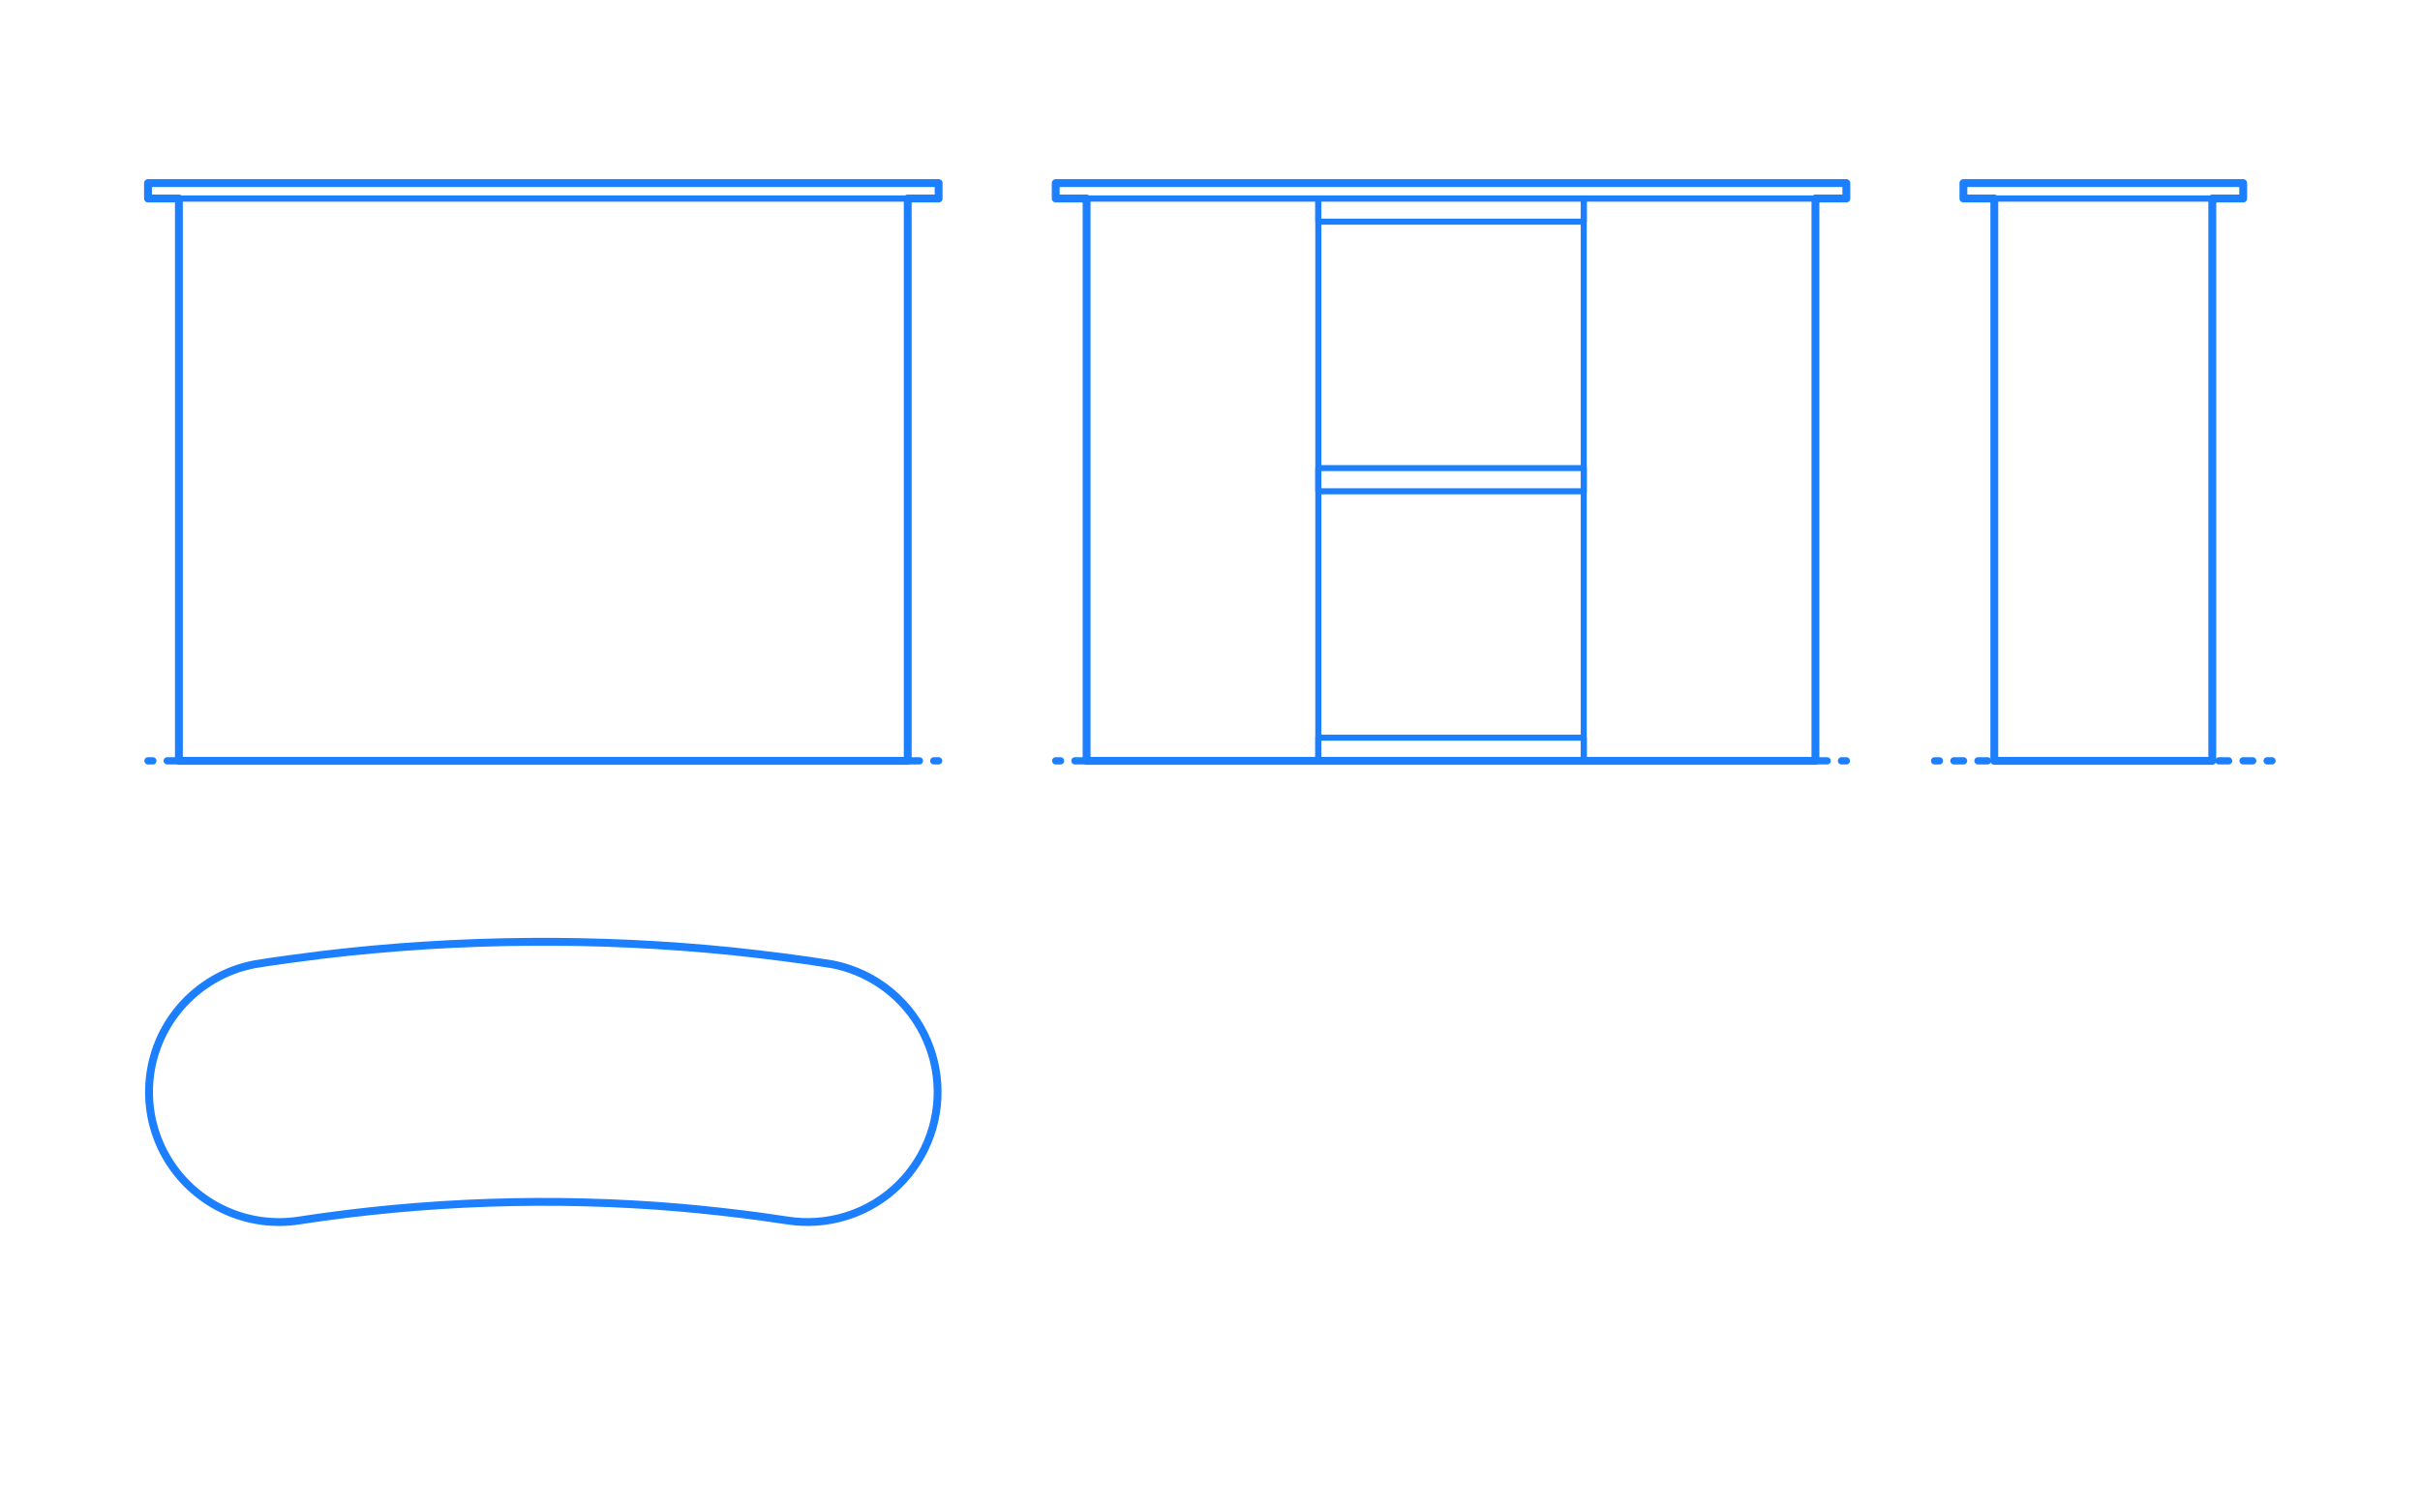 <?xml version="1.0" encoding="UTF-8"?>
<svg xmlns="http://www.w3.org/2000/svg" width="1000" height="625" version="1.1" viewBox="0 0 1000 625">
  <!-- Generator: Adobe Illustrator 29.8.2, SVG Export Plug-In . SVG Version: 2.1.1 Build 3)  -->
  <g id="_x32_D_x24_AG-DIAGRAM">
    <g id="POLYLINE">
      <g>
        <line x1="61.158" y1="314.398" x2="63.158" y2="314.398" fill="none" stroke="#1b7fff" stroke-linecap="round" stroke-linejoin="round" stroke-width="3"/>
        <line x1="69.098" y1="314.398" x2="382.894" y2="314.398" fill="none" stroke="#1b7fff" stroke-dasharray="3.96 5.939" stroke-linecap="round" stroke-linejoin="round" stroke-width="3"/>
        <line x1="385.864" y1="314.398" x2="387.864" y2="314.398" fill="none" stroke="#1b7fff" stroke-linecap="round" stroke-linejoin="round" stroke-width="3"/>
      </g>
    </g>
    <g id="POLYLINE1" data-name="POLYLINE">
      <g>
        <line x1="436.243" y1="314.398" x2="438.243" y2="314.398" fill="none" stroke="#1b7fff" stroke-linecap="round" stroke-linejoin="round" stroke-width="3"/>
        <line x1="444.182" y1="314.398" x2="757.979" y2="314.398" fill="none" stroke="#1b7fff" stroke-dasharray="3.96 5.939" stroke-linecap="round" stroke-linejoin="round" stroke-width="3"/>
        <line x1="760.948" y1="314.398" x2="762.948" y2="314.398" fill="none" stroke="#1b7fff" stroke-linecap="round" stroke-linejoin="round" stroke-width="3"/>
      </g>
    </g>
    <g id="POLYLINE2" data-name="POLYLINE">
      <g>
        <line x1="799.416" y1="314.398" x2="801.416" y2="314.398" fill="none" stroke="#1b7fff" stroke-linecap="round" stroke-linejoin="round" stroke-width="3"/>
        <line x1="807.391" y1="314.398" x2="933.854" y2="314.398" fill="none" stroke="#1b7fff" stroke-dasharray="3.983 5.975" stroke-linecap="round" stroke-linejoin="round" stroke-width="3"/>
        <line x1="936.841" y1="314.398" x2="938.841" y2="314.398" fill="none" stroke="#1b7fff" stroke-linecap="round" stroke-linejoin="round" stroke-width="3"/>
      </g>
    </g>
  </g>
  <g id="_x32_D_x24_AG-FURNITURE">
    <g id="POLYLINE3" data-name="POLYLINE">
      <rect x="61.158" y="75.651" width="326.706" height="6.383" fill="none" stroke="#1b7fff" stroke-linecap="round" stroke-linejoin="round" stroke-width="2.5"/>
    </g>
    <g id="POLYLINE4" data-name="POLYLINE">
      <rect x="73.925" y="82.035" width="301.172" height="232.363" fill="none" stroke="#1b7fff" stroke-linecap="round" stroke-linejoin="round" stroke-width="2.5"/>
    </g>
    <g id="POLYLINE5" data-name="POLYLINE">
      <rect x="436.243" y="75.651" width="326.706" height="6.383" fill="none" stroke="#1b7fff" stroke-linecap="round" stroke-linejoin="round" stroke-width="2.5"/>
    </g>
    <g id="POLYLINE6" data-name="POLYLINE">
      <rect x="449.009" y="82.035" width="95.75" height="232.363" fill="none" stroke="#1b7fff" stroke-linecap="round" stroke-linejoin="round" stroke-width="2.5"/>
    </g>
    <g id="POLYLINE7" data-name="POLYLINE">
      <rect x="654.432" y="82.035" width="95.75" height="232.363" fill="none" stroke="#1b7fff" stroke-linecap="round" stroke-linejoin="round" stroke-width="2.5"/>
    </g>
    <g id="POLYLINE8" data-name="POLYLINE">
      <rect x="544.759" y="304.823" width="109.673" height="9.575" fill="none" stroke="#1b7fff" stroke-linecap="round" stroke-linejoin="round" stroke-width="2.5"/>
    </g>
    <g id="POLYLINE9" data-name="POLYLINE">
      <rect x="544.759" y="82.035" width="109.673" height="9.575" fill="none" stroke="#1b7fff" stroke-linecap="round" stroke-linejoin="round" stroke-width="2.5"/>
    </g>
    <g id="POLYLINE10" data-name="POLYLINE">
      <rect x="544.759" y="193.429" width="109.673" height="9.575" fill="none" stroke="#1b7fff" stroke-linecap="round" stroke-linejoin="round" stroke-width="2.5"/>
    </g>
    <g id="POLYLINE11" data-name="POLYLINE">
      <rect x="811.327" y="75.651" width="115.603" height="6.383" fill="none" stroke="#1b7fff" stroke-linecap="round" stroke-linejoin="round" stroke-width="2.5"/>
    </g>
    <g id="POLYLINE12" data-name="POLYLINE">
      <rect x="824.094" y="82.035" width="90.07" height="232.363" fill="none" stroke="#1b7fff" stroke-linecap="round" stroke-linejoin="round" stroke-width="2.5"/>
    </g>
    <g id="POLYLINE13" data-name="POLYLINE">
      <path d="M62.962,463.388c4.436,19.23,19.25,34.594,38.304,39.727,5.399,1.462,11.072,2.078,16.659,1.805,1.824-.091,3.774-.285,5.577-.564,25.492-3.925,52.704-6.473,78.479-7.357,40.976-1.389,83.017,1.115,123.539,7.357,3.049.469,6.23.68,9.315.615,28.079-.602,50.983-22.722,52.535-50.79,1.501-27.591-18.165-51.837-45.475-56.057-64.448-9.935-130.942-11.631-195.812-4.993-12.325,1.32-28.566,3.293-40.794,5.308-2.4.458-4.883,1.106-7.199,1.891-5.572,1.884-10.869,4.714-15.532,8.3-16.662,12.78-24.369,34.297-19.598,54.756Z" fill="none" stroke="#1b7fff" stroke-linecap="round" stroke-linejoin="round" stroke-width="2.5"/>
    </g>
  </g>
  <g id="_x32_D_x24_AG-OUTLINE">
    <g id="POLYLINE14" data-name="POLYLINE">
      <polygon points="375.097 82.035 387.864 82.035 387.864 75.651 61.158 75.651 61.158 82.035 73.925 82.035 73.925 314.398 375.097 314.398 375.097 82.035" fill="none" stroke="#1b7fff" stroke-linecap="round" stroke-linejoin="round" stroke-width="3.25"/>
    </g>
    <g id="POLYLINE15" data-name="POLYLINE">
      <polygon points="750.182 82.035 762.948 82.035 762.948 75.651 436.243 75.651 436.243 82.035 449.009 82.035 449.009 314.398 750.182 314.398 750.182 82.035" fill="none" stroke="#1b7fff" stroke-linecap="round" stroke-linejoin="round" stroke-width="3.25"/>
    </g>
    <g id="POLYLINE16" data-name="POLYLINE">
      <polygon points="914.164 82.035 926.93 82.035 926.93 75.651 811.327 75.651 811.327 82.035 824.094 82.035 824.094 314.398 914.164 314.398 914.164 82.035" fill="none" stroke="#1b7fff" stroke-linecap="round" stroke-linejoin="round" stroke-width="3.25"/>
    </g>
    <g id="POLYLINE17" data-name="POLYLINE">
      <path d="M123.502,504.356c51.728-7.973,105.127-9.788,157.277-5.348,9.988.848,23.656,2.377,33.592,3.726,0,0,11.15,1.622,11.15,1.622.801.116,1.964.277,2.776.354,1.802.18,3.775.28,5.588.273,8.699-.021,17.407-2.21,25.082-6.305,14.74-7.812,25.132-22.314,27.785-38.79,2.716-16.463-2.526-33.513-14.024-45.606-5.978-6.321-13.538-11.162-21.78-13.946-2.326-.784-4.801-1.439-7.211-1.896-12.247-2.002-28.448-4.006-40.797-5.309-56.143-5.741-113.83-5.252-169.867,1.444-7.316.923-20.501,2.631-27.783,3.865-1.461.284-3.105.66-4.539,1.068-11.686,3.261-22.173,10.635-29.193,20.53-12.629,17.678-13.329,41.394-1.752,59.787,11.356,18.122,32.571,27.811,53.698,24.53Z" fill="none" stroke="#1b7fff" stroke-linecap="round" stroke-linejoin="round" stroke-width="3.25"/>
    </g>
  </g>
</svg>